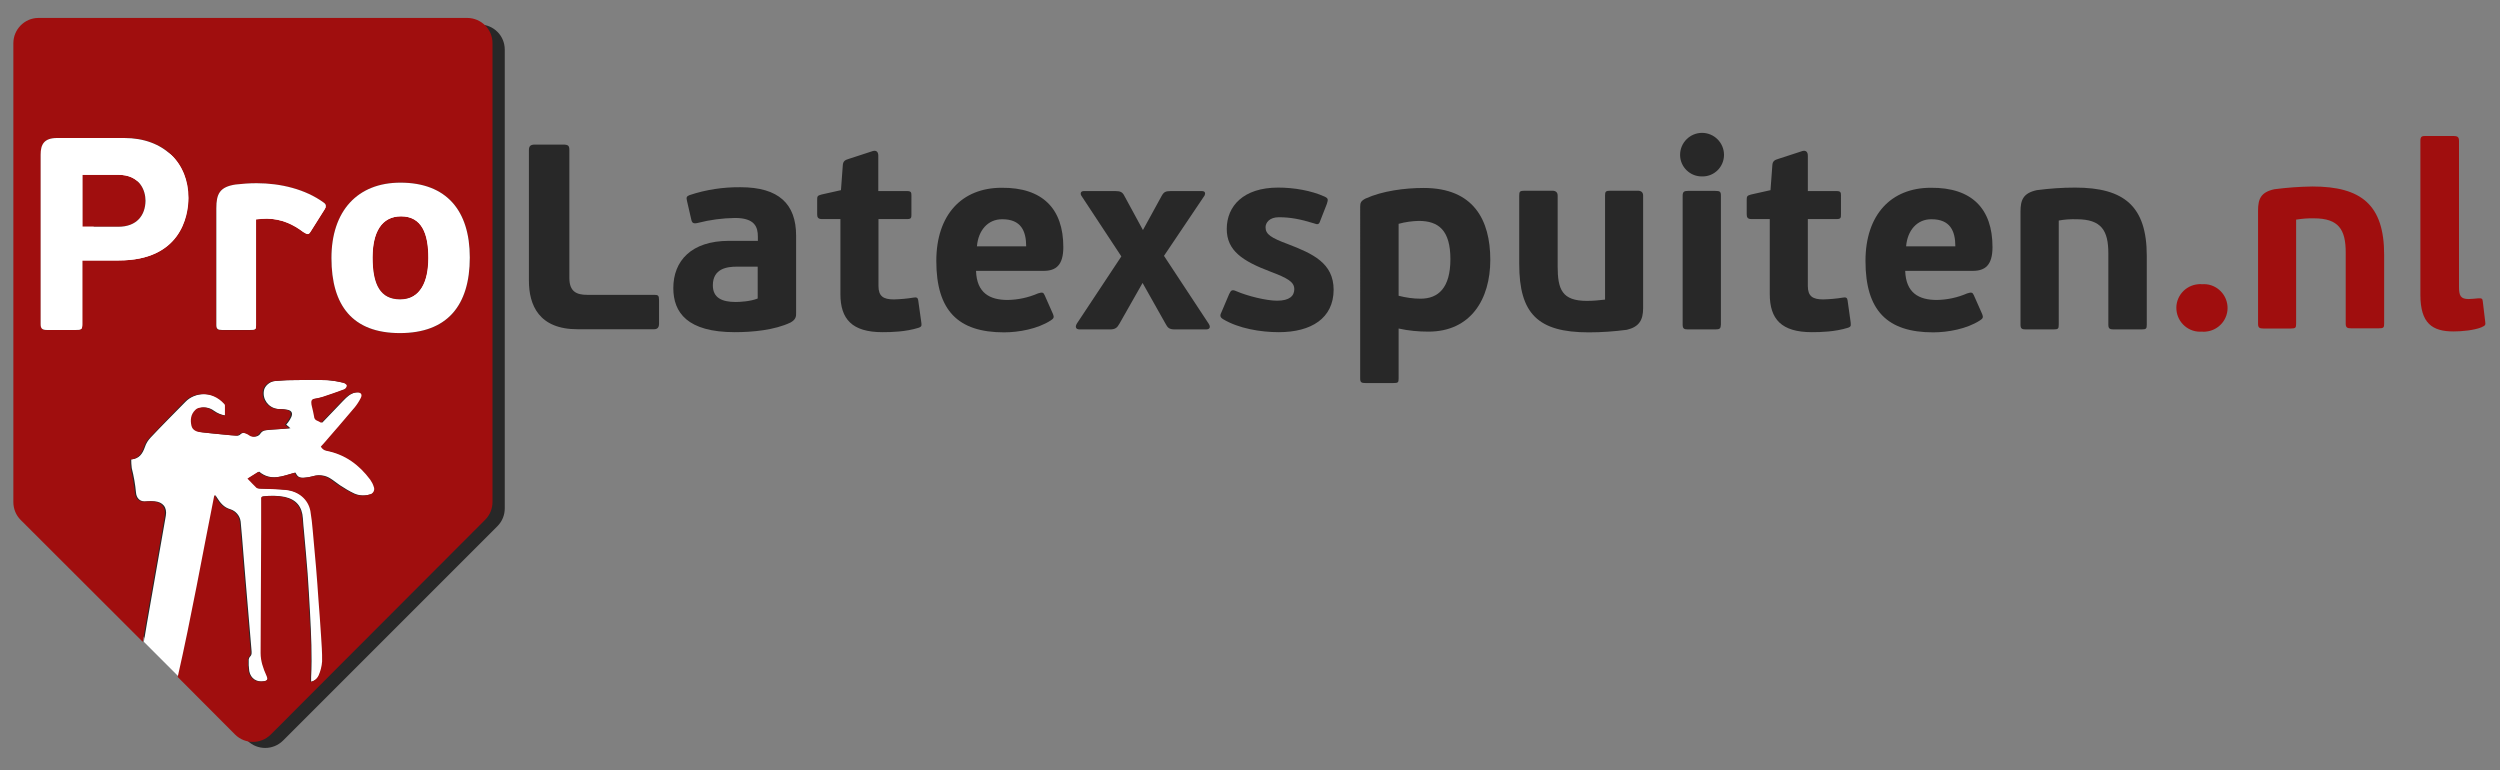 <svg xmlns="http://www.w3.org/2000/svg" xmlns:xlink="http://www.w3.org/1999/xlink" id="Laag_1" x="0px" y="0px" viewBox="0 0 1366 421" style="enable-background:new 0 0 1366 421;" xml:space="preserve"><rect x="0" y="0" width="1366" height="421" fill="#808080" stroke="none"/><style type="text/css">	.st0{fill:#282828;}	.st1{fill:#FFFFFF;}	.st2{fill:#A00E0E;}</style><path class="st0" d="M14,27.1v250.7c0,3.6,1.4,7.1,4,9.7l117.2,117.2c5.4,5.3,14,5.3,19.4,0l117.2-117.2c2.6-2.6,4-6.1,4-9.7V27.1  c0-7.6-6.1-13.7-13.7-13.7H27.7C20.2,13.3,14,19.5,14,27.1C14,27.1,14,27.1,14,27.1z"></path><path class="st1" d="M47.7,180H32.6c-2.3,0-3.3-0.7-3.3-3V87.8c0-5.3,1.7-8.8,8.6-8.8h35.3c20.9,0,33.7,13.2,33.7,31.5  c0,9.8-4.2,32.8-36.6,32.8H51.2v33.6C51.2,179.7,50.6,180,47.7,180z M69.9,98.3H51.2v27.4H70c9.8,0,14.3-6.1,14.3-13.7  C84.3,106.6,81.5,98.3,69.9,98.3z"></path><path class="st1" d="M139.3,180h-14.7c-2.2,0-3-0.4-3-2.6V116c0-7.5,1.7-11.2,10.2-12.5c3.6-0.5,7.3-0.7,10.9-0.7  c12.7,0,25.6,3.2,35.3,10.2c1.6,1.2,1.2,2.2,0.6,3.3l-7.5,12c-1.1,1.9-1.7,1.4-3.9,0.1c-5.3-4-11.4-6.9-19-7.1  c-1.9,0-3.9,0.1-5.8,0.4v55.6C142.5,179.7,142,180,139.3,180z"></path><path class="st1" d="M218.1,181.5c-24.9,0-36-14.6-36-39.5s13.8-39.6,36.3-39.6c24.2,0,36.4,14.7,36.4,39.3  C254.8,167.1,242.9,181.5,218.1,181.5z M218.7,120.2c-10.2,0-15,8.4-15,21.6c0,14.4,4.2,22,14.6,22c10.8,0,14.8-9.5,14.8-21.6  C233.1,129.2,229.5,120.2,218.7,120.2L218.7,120.2z"></path><path class="st0" d="M289,153.4V82c0-2.3,1-3,3.3-3h15.3c2.9,0,3.5,0.6,3.5,3v69.9c0,7.4,3.9,9.2,9.7,9.2h36.6c2.2,0,2.7,0.3,2.7,3  v12.8c0,2-0.9,3-2.7,3h-41.6C294.3,180,289,166.5,289,153.4z"></path><path class="st0" d="M432,176.2c-8.8,4.2-20.9,5.3-30.5,5.3c-25.9,0-33.6-10.7-33.6-24.1c0-14.8,9.8-25.8,30.4-25.8h15.8v-2.3  c0-5.3-1.7-10.2-12.5-10.2c-6.9,0.1-13.7,1-20.3,2.7c-2.5,0.6-3.2,0-3.6-1.9l-2.3-10c-0.6-2.2-0.1-2.7,1.4-3.3  c9-3,18.4-4.4,27.8-4.3c20.9,0,30.4,9.1,30.4,26.5v41.8C435.1,173,434.8,174.6,432,176.2z M402.6,145.7c-5.3,0-13.1,1-13.1,10.2  c0,6.8,4.9,9.1,12.5,9.1c2.3,0,8.1-0.3,12-1.9v-17.4H402.6z"></path><path class="st0" d="M501.9,179.1c-7,2.2-14.7,2.4-19.7,2.4c-16.6,0-23-7.1-23-20.8v-41H449c-2.2,0-2.5-1.2-2.5-2.7v-7.8  c0-1.9,0.1-2.3,2.3-2.9l10.7-2.4l1-13.5c0.1-2.3,1.2-3,3.3-3.6l13.2-4.3c1.7-0.4,2.9,0.3,2.9,2.6v19.3h15.8c2.2,0,2.3,0.9,2.3,2.4  V117c0,1.9,0,2.7-2.3,2.7H480v36.6c0,5.6,2.7,7.3,8.4,7.3c3.6-0.1,7.2-0.4,10.8-1c1.6-0.3,2.3,0.1,2.5,1.4l1.7,12.1  C503.5,177.5,504,178.4,501.9,179.1z"></path><path class="st0" d="M581,135c0,9.9-4,13-10.8,13h-36.9c0.4,12.2,7.6,15.9,17.3,15.9c5.7-0.1,11.3-1.3,16.6-3.6  c2.3-0.7,2.9-0.6,3.6,1l4.6,10.4c0.7,1.7,0.3,2.4-1.3,3.4c-7.1,4.6-17.4,6.5-25.5,6.5c-25.2,0-37-12-37-39c0-25.3,14-40,35.7-40  C569.7,102.4,581,114.1,581,135z M533.8,134.6h26.9c0-8.5-2.9-14.8-13-14.8C539.8,119.7,534.5,125.9,533.8,134.6L533.8,134.6z"></path><path class="st0" d="M611.7,176.8c-1.2,2.2-2.3,3.2-5.2,3.2H590c-2.2,0-2.7-1.3-1.6-3.2l24.3-36.7l-21.8-33.1  c-0.7-1-0.6-2.6,1.3-2.6h17.3c2.7,0,3.9,0.6,4.9,2.7l10.1,18.6l10.2-18.6c1.2-2.2,2.2-2.7,4.9-2.7h17c2.2,0,2,1.4,1.6,2.4l-22.2,33  l24.5,37.2c1,1.6,0.7,3-1.6,3h-16.9c-3.3,0-4-1-5.2-3.2l-12.5-22.2L611.7,176.8z"></path><path class="st0" d="M698.7,181.5c-9.9,0-21.9-2-30.4-7.1c-1.6-1-1.9-1.9-0.9-3.8l4.2-9.9c1-2.2,1.7-2.6,3.9-1.6  c6,2.6,16.3,5.2,22.3,5.2c6.9,0,9.4-2.7,9.4-6.3c0-3.9-3.5-6-13.1-9.6c-15.3-5.8-23.8-11.5-23.8-23.3c0-12.5,9.1-22.6,28.1-22.6  c8.6,0,18,1.6,25.3,4.9c2.2,1,2,1.7,1.3,4l-3.6,9.2c-0.7,2.2-1.4,2.2-3.6,1.4c-7.1-2.2-12.7-3.3-19-3.3c-5.2,0-7.3,3-7.3,5.5  c0,3.9,3.2,5.8,12,9.1c13.8,5.3,25.2,10.4,25.2,25.1C728.6,173.9,716.5,181.5,698.7,181.5z"></path><path class="st0" d="M761.2,209.3h-15c-2.2,0-3-0.3-3-2.4V113c0-2.2,0.4-3.2,2.9-4.5c9.2-4.2,21.5-5.8,31.8-5.8  c27.2,0,36.4,17.4,36.4,39.3c0,21.5-10.7,39.2-33.8,39.2c-5.5,0-10.9-0.5-16.3-1.7v27.4C764.2,209,763.9,209.3,761.2,209.3z   M775.2,120.7c-3.7,0.1-7.4,0.6-11,1.6v39.3c3.9,1,7.9,1.6,12,1.6c9.7,0,16.3-5.9,16.3-21.6S786.1,120.7,775.2,120.7L775.2,120.7z"></path><path class="st0" d="M877,163.7v-56.8c0-2.2,0.3-2.7,3-2.7h14.8c2,0,3,0.9,3,2.7v61.5c0,6.5-2.2,10.2-8.9,11.8  c-6.9,0.9-13.8,1.4-20.8,1.4c-27.8,0-38-10.2-38-37.4v-37.3c0-2.2,0.3-2.7,3-2.7h15c2,0,3,0.9,3,2.7v38.6c0,12.7,2.4,18.9,16,18.9  C870.4,164.4,873.7,164.1,877,163.7z"></path><path class="st0" d="M930,96.4c-6.5,0.1-11.9-5.1-12-11.6c0-0.1,0-0.1,0-0.2c0-6.6,5.4-12,12-12c6.6,0,12,5.4,12,12  c0,6.5-5.2,11.8-11.7,11.8C930.2,96.4,930.1,96.4,930,96.4z M937.1,180h-14.7c-2.2,0-3-0.4-3-2.6v-70.5c0-2.2,0.9-2.6,3-2.6h14.7  c2.7,0,3.2,0.4,3.2,2.6v70.4C940.2,179.5,939.8,180,937.1,180z"></path><path class="st0" d="M1009.7,179.1c-7.1,2.2-14.7,2.4-19.7,2.4c-16.6,0-23-7.1-23-20.8v-41h-10.1c-2.2,0-2.5-1.2-2.5-2.7v-7.8  c0-1.9,0.2-2.3,2.3-2.9l10.7-2.4l1-13.5c0.1-2.3,1.2-3,3.3-3.6l13.2-4.3c1.7-0.4,2.9,0.3,2.9,2.6v19.3h15.8c2.2,0,2.3,0.9,2.3,2.4  V117c0,1.9,0,2.7-2.3,2.7h-15.8v36.6c0,5.6,2.7,7.3,8.4,7.3c3.6-0.1,7.2-0.4,10.8-1c1.6-0.3,2.3,0.1,2.5,1.4l1.7,12.1  C1011.2,177.5,1011.8,178.4,1009.7,179.1z"></path><path class="st0" d="M1088.7,135c0,9.9-4,13-10.8,13h-36.9c0.4,12.2,7.6,15.9,17.3,15.9c5.7-0.1,11.3-1.3,16.6-3.6  c2.3-0.7,2.9-0.6,3.6,1l4.6,10.4c0.7,1.7,0.3,2.4-1.3,3.4c-7.1,4.6-17.4,6.5-25.5,6.5c-25.2,0-37-12-37-39c0-25.3,14-40,35.7-40  C1077.5,102.4,1088.7,114.1,1088.7,135z M1041.5,134.6h26.9c0-8.5-2.9-14.8-13-14.8C1047.5,119.7,1042.2,125.9,1041.5,134.6  L1041.5,134.6z"></path><path class="st0" d="M1124.9,120.5v56.9c0,2.2-0.3,2.6-3,2.6H1107c-2.2,0-3-0.4-3-2.6v-61.8c0-6.5,1.6-10.1,8.9-11.7  c6.9-0.9,13.9-1.4,20.9-1.4c26.8,0,39.2,10.1,39.2,37.3v37.6c0,2.2-0.3,2.6-3,2.6h-15c-2.2,0-3-0.4-3-2.6v-38.9  c0-12.5-3.7-18.7-17.3-18.7C1131.4,119.7,1128.1,119.9,1124.9,120.5z"></path><path class="st2" d="M1203.2,181.2c-7.2,0.6-13.4-4.8-14-11.9c-0.6-7.2,4.8-13.4,11.9-14c0.7-0.1,1.4-0.1,2,0  c7.2-0.6,13.4,4.8,14,11.9c0.6,7.2-4.8,13.4-11.9,14C1204.5,181.3,1203.8,181.3,1203.2,181.2z"></path><path class="st2" d="M1254.6,120v56.9c0,2.2-0.3,2.6-3,2.6h-14.8c-2.2,0-3-0.4-3-2.6v-61.8c0-6.5,1.6-10.1,8.9-11.7  c6.9-0.9,13.9-1.4,20.8-1.5c26.8,0,39.2,10.1,39.2,37.3v37.6c0,2.2-0.3,2.6-3,2.6h-15c-2.2,0-3-0.4-3-2.6V138  c0-12.5-3.8-18.7-17.3-18.7C1261.1,119.2,1257.8,119.5,1254.6,120z"></path><path class="st2" d="M1355.7,178.9c-4,1.6-10.7,2.2-15.1,2.2c-11.5,0-18.1-4.3-18.1-20V77c0-2.7,1-2.7,3.2-2.7h14.7  c2.2,0,3.2,0.4,3.2,2.6v79.9c0,4.8,0.9,6.6,5.3,6.6c1.6,0,4-0.3,5.3-0.4c1.7-0.1,2.3,0.1,2.4,1.7l1.3,10.9  C1358.3,177.8,1357.8,177.9,1355.7,178.9z"></path><path class="st1" d="M117.8,270.6c0.2,0.4,0.4,0.8,0.7,1.2c1.8,2.9,3.8,5.4,7.2,6.4c3.1,0.9,5.4,3.6,5.8,6.8  c0.6,5.9,1,11.8,1.5,17.7c0.4,5.2,0.9,10.5,1.3,15.7c0.6,6.7,1.1,13.4,1.7,20.1c0.5,5.5,0.9,11,1.4,16.5c0.1,1.4,0.4,2.8-0.9,3.9  c-0.3,0.4-0.5,0.9-0.6,1.4c-0.1,2.2,0,4.3,0.3,6.4c0.8,4.1,4.1,6.2,8.2,5.5c2.1-0.4,2.4-1.2,1.6-3.1c-1.8-3.9-3.2-7.9-3.2-12.4  c0.1-21.9,0.2-43.9,0.3-65.8c0-6.1,0-12.2,0-18.2c0-0.7-0.2-1.4,0.9-1.5c3.8-0.5,7.7-0.4,11.5,0.3c6.4,1.4,9.6,5.3,10,11.8  c0.1,2.4,0.4,4.7,0.6,7.1c0.7,7.7,1.4,15.4,2,23.1c0.5,7.1,0.9,14.2,1.3,21.4c0.6,11.7,1.2,23.4,0.6,35.1c0,0.8,0,1.6,0,2.5  c2.1-0.4,3.8-1.9,4.6-3.8c1-2.4,1.6-4.9,1.9-7.4c0.1-4.8-0.3-9.6-0.6-14.4c-0.4-6.5-0.9-13-1.4-19.5c-0.4-5.8-0.8-11.6-1.3-17.4  c-0.6-6.7-1.1-13.4-1.8-20.1c-0.3-3.6-0.6-7.3-1.3-10.8c-1.1-6.2-6.3-10.7-13.5-11.5c-4.7-0.5-9.5-0.5-14.2-0.7  c-0.6,0-1.2-0.1-1.7-0.4c-1.7-1.6-3.3-3.3-5-5.1l5.9-3.7c6.6,5.5,13.2,2.3,19.8,0.5c1.2,2.3,2.2,3,4.9,2.8c1.6-0.1,3.2-0.4,4.8-0.8  c3.1-1,6.6-0.6,9.4,1.2c1.8,1.1,3.4,2.5,5.2,3.7c2.6,1.7,5.2,3.3,8,4.6c2.8,1.2,5.9,1.3,8.8,0.4c1.7-0.3,2.8-1.9,2.5-3.6  c0-0.3-0.1-0.5-0.2-0.7c-0.4-1.3-1.1-2.6-1.9-3.8c-6-8.2-13.8-13.8-23.9-15.8c-1.4-0.2-2.5-1.1-3.1-2.3c0.5-0.5,0.9-1,1.4-1.5  c5.7-6.6,11.5-13.2,17.1-19.9c1.3-1.6,2.4-3.3,3.3-5.1c1-1.9,0.2-3.1-1.9-3.1c-2.7,0-4.8,1.3-6.7,3.1c-1.3,1.2-2.5,2.6-3.8,3.9  c-3.1,3.2-6.2,6.4-9.2,9.6c-0.7-0.4-1.4-0.8-2.1-1.1c-1.1-0.3-1.8-1.3-1.8-2.4c-0.2-1.8-0.8-3.6-1.2-5.5c-0.2-0.7-0.2-1.5-0.3-2.2  c-0.1-0.9,0.5-1.7,1.4-1.8c0.1,0,0.1,0,0.2,0c1.5-0.2,3-0.6,4.4-1c4-1.3,8-2.7,12-4.2c0.8-0.4,1.3-1.1,1.4-2c0-0.5-1.1-1.3-1.8-1.5  c-3-0.7-6-1.2-9.1-1.5c-6.7-0.2-13.4-0.1-20,0c-3,0-6,0.3-8.9,0.5s-5.8,2.8-6.1,5.3c-0.8,4.7,2.4,9.1,7.2,9.9c0.5,0.1,1,0.1,1.5,0.1  c1.4,0,2.8,0.1,4.2,0.4c2.2,0.4,3,1.8,2.1,3.9c-0.5,1.1-1.1,2.1-1.8,3c-0.3,0.4-0.6,0.8-1,1.2l2.3,2l-4.7,0.4  c-2.9,0.2-5.9,0.3-8.8,0.7c-1.1,0.1-2,0.7-2.7,1.5c-1,1.9-3.4,2.5-5.3,1.5c-0.1,0-0.1-0.1-0.2-0.1c-0.9-0.7-2-1.2-3.1-1.5  c-0.9-0.1-1.7,0.1-2.4,0.7c-0.6,0.7-1.5,1-2.4,0.8c-0.9-0.1-1.8-0.1-2.7-0.2c-5.3-0.5-10.6-0.9-15.8-1.6c-2.3-0.3-4.7-1-5.3-3.6  c-0.7-3.1-0.4-6.2,2.1-8.6c0.7-0.6,1.5-1,2.4-1.2c2.5-0.5,5.1,0.1,7.2,1.7c2,1.4,4.2,2.3,6.6,2.6c0-2,0-3.8,0-5.6  c-0.1-0.3-0.2-0.6-0.4-0.8c-7-7.7-17-6.2-21.8-1.2c-6.5,6.6-12.9,13-19.2,19.7c-1.3,1.4-2.4,3.1-3,5c-1.3,3.7-3.1,6.5-7.5,6.8  c0,1.6,0.1,3.2,0.3,4.8c1.1,4.4,1.9,8.8,2.3,13.3c0.2,2.7,1.9,5.5,6.2,4.8c1.3-0.1,2.5-0.1,3.8,0c4.7,0.3,7.1,3.3,6.3,7.9  c-0.8,4.8-1.7,9.6-2.5,14.3c-2,11.4-4,22.8-6,34.2c-1.2,6.8-2.4,13.6-3.5,20.4l19.1,19.1c7.6-33,13.5-66.2,20-99.3  C117.8,270.5,117.8,270.6,117.8,270.6z"></path><g>	<path class="st2" d="M64.5,95.5H45v28.4h19.6c10.2,0,14.8-6.3,14.8-14.2C79.4,104.1,76.6,95.5,64.5,95.5z"></path>	<path class="st2" d="M219.1,118.2c-10.6,0-15.6,8.7-15.6,22.5c0,15,4.3,22.9,15.1,22.9c11.2,0,15.4-9.9,15.4-22.5   C234.1,127.6,230.4,118.2,219.1,118.2z"></path>	<path class="st2" d="M255.4,9.8H21C13.5,9.8,7.3,16,7.3,23.6v250.8c0,3.6,1.4,7.1,4,9.7L78,350.7c1.1-6.8,2.3-13.6,3.5-20.3   c2-11.4,4-22.8,6-34.2c0.8-4.8,1.7-9.5,2.5-14.3c0.7-4.6-1.7-7.6-6.3-7.9c-1.3-0.1-2.5-0.1-3.8,0c-4.3,0.7-6-2.1-6.2-4.8   c-0.5-4.5-1.3-8.9-2.3-13.3c-0.2-1.6-0.3-3.2-0.3-4.8c4.4-0.3,6.2-3.1,7.5-6.8c0.6-1.9,1.7-3.6,3-5c6.3-6.7,12.8-13.2,19.1-19.8   c4.8-5,14.8-6.5,21.8,1.2c0.2,0.2,0.4,0.5,0.4,0.8c0,1.8,0,3.6,0,5.6c-2.4-0.3-4.6-1.2-6.6-2.6c-2-1.6-4.6-2.2-7.2-1.7   c-0.9,0.1-1.7,0.5-2.4,1.2c-2.5,2.4-2.8,5.5-2.1,8.6c0.6,2.6,3,3.4,5.3,3.6c5.3,0.6,10.6,1,15.8,1.6c0.9,0.1,1.8,0.1,2.7,0.2   c0.9,0.2,1.8-0.1,2.4-0.8c0.7-0.6,1.5-0.8,2.4-0.7c1.1,0.3,2.2,0.8,3.1,1.5c1.8,1.2,4.2,0.6,5.4-1.2c0-0.1,0.1-0.1,0.1-0.2   c0.7-0.8,1.6-1.4,2.7-1.5c2.9-0.4,5.9-0.5,8.8-0.7l4.7-0.4l-2.3-2c0.4-0.5,0.7-0.8,1-1.2c0.7-0.9,1.3-1.9,1.8-3   c0.8-2.1,0.1-3.5-2.1-3.9c-1.4-0.2-2.8-0.4-4.2-0.4c-4.8,0-8.7-3.8-8.7-8.5c0-0.5,0-1,0.1-1.5c0.3-2.5,3.2-5.1,6.1-5.3   s6-0.5,8.9-0.5c6.7-0.1,13.4-0.2,20,0c3.1,0.2,6.1,0.7,9.1,1.5c0.7,0.2,1.8,1,1.8,1.5c-0.1,0.9-0.7,1.6-1.4,2c-4,1.5-8,2.9-12,4.2   c-1.5,0.4-2.9,0.8-4.4,1c-0.9,0-1.6,0.8-1.6,1.7c0,0.1,0,0.1,0,0.2c0,0.8,0.1,1.5,0.3,2.2c0.4,1.8,0.9,3.6,1.2,5.5   c0,1.1,0.7,2.1,1.8,2.4c0.7,0.3,1.4,0.7,2.1,1.1c3.1-3.2,6.1-6.4,9.2-9.6c1.3-1.3,2.5-2.7,3.8-3.9c1.9-1.7,4-3.1,6.7-3.1   c2.1,0,2.9,1.2,1.9,3.1c-0.9,1.8-2,3.5-3.3,5.1c-5.6,6.7-11.4,13.3-17.1,19.9c-0.4,0.5-0.9,1-1.4,1.5c0.6,1.2,1.8,2.1,3.1,2.3   c10.1,2,17.8,7.6,23.9,15.8c0.8,1.2,1.5,2.4,1.9,3.8c0.7,1.6,0,3.4-1.6,4.1c-0.2,0.1-0.5,0.2-0.7,0.2c-2.9,0.9-6,0.8-8.8-0.4   c-2.8-1.4-5.4-2.9-8-4.6c-1.8-1.1-3.4-2.6-5.2-3.7c-2.8-1.7-6.2-2.2-9.3-1.2c-1.5,0.4-3.1,0.7-4.8,0.8c-2.6,0.1-3.6-0.5-4.9-2.8   c-6.6,1.8-13.2,5-19.8-0.5l-5.9,3.7c1.8,1.8,3.3,3.5,5,5.1c0.5,0.3,1.1,0.4,1.7,0.4c4.8,0.2,9.5,0.2,14.2,0.7   c7.1,0.7,12.3,5.2,13.5,11.5c0.6,3.6,1,7.2,1.3,10.8c0.6,6.7,1.2,13.4,1.8,20.1c0.5,5.8,0.9,11.6,1.3,17.4c0.5,6.5,1,13,1.4,19.5   c0.3,4.8,0.7,9.6,0.6,14.4c-0.2,2.6-0.8,5.1-1.8,7.4c-0.8,2-2.5,3.4-4.6,3.8c0-0.9,0-1.7,0-2.5c0.7-11.7,0.1-23.4-0.6-35.1   c-0.4-7.1-0.8-14.2-1.3-21.4c-0.6-7.7-1.3-15.4-2-23.1c-0.2-2.4-0.5-4.7-0.6-7.1c-0.4-6.5-3.6-10.3-10-11.8   c-3.8-0.7-7.7-0.8-11.5-0.3c-1.1,0.1-0.9,0.9-0.9,1.5c0,6.1,0,12.2,0,18.2c-0.1,21.9-0.2,43.9-0.3,65.8c0,4.4,1.4,8.4,3.2,12.4   c0.9,2,0.5,2.8-1.6,3.1c-4.1,0.7-7.4-1.4-8.2-5.5c-0.3-2.1-0.4-4.3-0.3-6.4c0-0.5,0.2-1,0.5-1.4c1.2-1.1,1-2.5,0.9-3.9   c-0.5-5.5-1-11-1.4-16.5c-0.6-6.7-1.2-13.4-1.7-20.1c-0.5-5.2-0.9-10.5-1.3-15.7c-0.5-5.9-1-11.8-1.5-17.7   c-0.4-3.2-2.7-5.9-5.8-6.8c-3.4-1-5.5-3.5-7.2-6.4c-0.2-0.4-0.4-0.8-0.7-1.2c0,0-0.1,0-0.2-0.1c-6.6,33.1-12.5,66.3-20,99.3   l31.4,31.5c5.4,5.3,14,5.3,19.4,0L265.1,284c2.6-2.6,4-6.1,4-9.7V23.6C269.1,16,263,9.9,255.4,9.8z M64.9,142.3H45v34.9   c0,2.8-0.6,3.1-3.6,3.1H25.7c-2.4,0-3.4-0.7-3.4-3.1V84.5c0-5.5,1.8-9.1,9-9.1h36.7c21.7,0,35,13.8,35,32.8   C102.9,118.4,98.6,142.3,64.9,142.3z M177.5,114.2l-7.8,12.4c-1.2,1.9-1.8,1.5-4,0.2c-5.5-4.2-11.8-7.2-19.8-7.3   c-2.1,0-4,0.2-6,0.4v57.8c0,2.4-0.4,2.7-3.3,2.7h-15.3c-2.2,0-3.1-0.4-3.1-2.7v-63.8c0-7.8,1.8-11.7,10.6-13   c3.6-0.4,7.3-0.7,11.4-0.7c13.2,0,26.7,3.3,36.7,10.6C178.6,111.9,178.1,113,177.5,114.2z M218.5,182c-25.9,0-37.4-15.1-37.4-41   c0-25.8,14.4-41.2,37.7-41.2c25.2,0,37.9,15.3,37.9,40.9C256.7,167,244.3,182,218.5,182z"></path>	<path class="st1" d="M67.9,75.4H31.2c-7.2,0-9,3.6-9,9.1v92.7c0,2.4,1,3.1,3.4,3.1h15.7c3,0,3.6-0.3,3.6-3.1v-34.9h19.9   c33.7,0,38-24,38-34.1C102.9,89.2,89.6,75.4,67.9,75.4z M64.6,123.9H45V95.5h19.5c12.1,0,15,8.7,15,14.2   C79.4,117.6,74.8,123.9,64.6,123.9z"></path>	<path class="st1" d="M176.9,110.7c-10-7.3-23.5-10.6-36.7-10.6c-4,0-7.8,0.3-11.4,0.7c-8.8,1.3-10.6,5.2-10.6,13v63.8   c0,2.2,0.9,2.7,3.1,2.7h15.3c2.8,0,3.3-0.3,3.3-2.7v-57.8c1.9-0.3,3.9-0.4,6-0.4c7.9,0.2,14.2,3.1,19.8,7.3c2.2,1.3,2.8,1.8,4-0.2   l7.8-12.4C178.1,113,178.6,111.9,176.9,110.7z"></path>	<path class="st1" d="M218.8,99.8c-23.4,0-37.7,15.4-37.7,41.2c0,25.9,11.5,41,37.4,41c25.8,0,38.2-15,38.2-41.3   C256.7,115.1,244,99.8,218.8,99.8z M218.7,163.6c-10.8,0-15.1-7.9-15.1-22.9c0-13.8,4.9-22.5,15.6-22.5c11.2,0,15,9.4,15,22.9   C234.1,153.7,229.9,163.6,218.7,163.6z"></path></g></svg>
